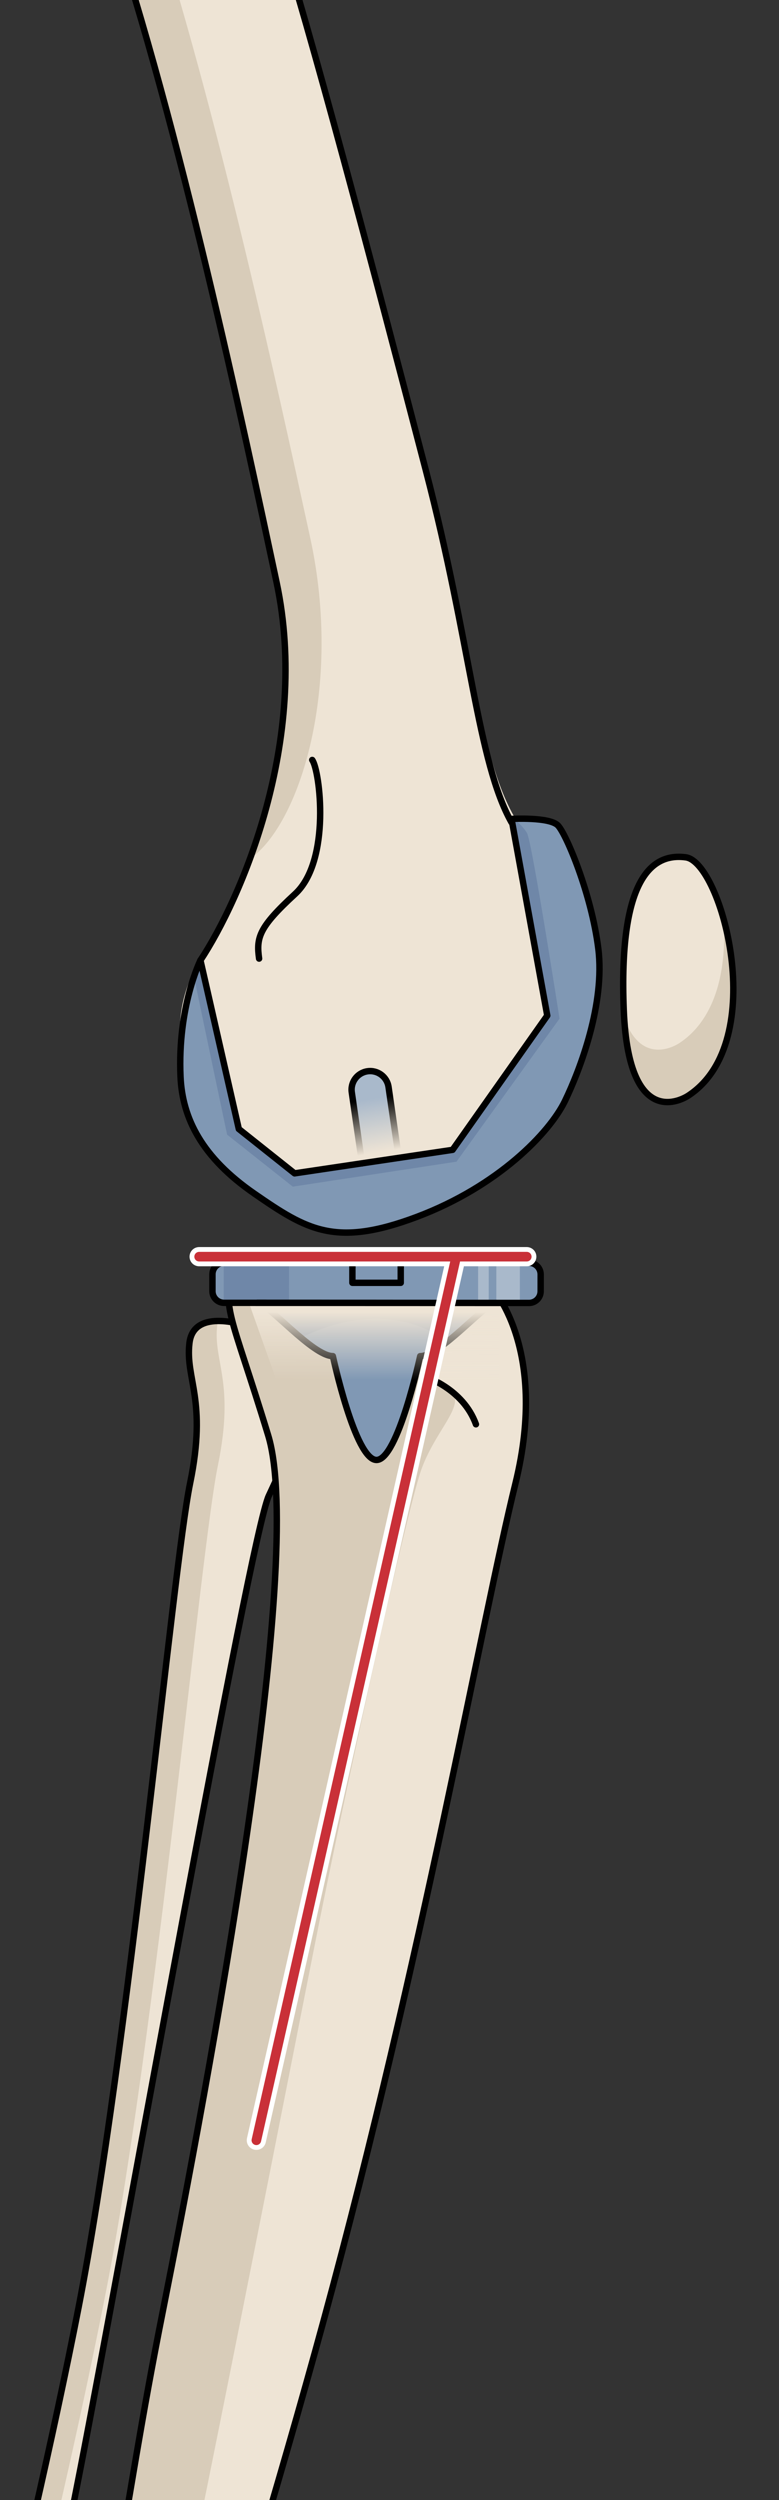 <?xml version="1.0" encoding="utf-8"?>
<!-- Generator: Adobe Illustrator 25.2.1, SVG Export Plug-In . SVG Version: 6.00 Build 0)  -->
<svg version="1.1" id="Camada_1" xmlns="http://www.w3.org/2000/svg" xmlns:xlink="http://www.w3.org/1999/xlink" x="0px" y="0px"
	 width="121.654px" height="390.324px" viewBox="0 0 121.654 390.324" enable-background="new 0 0 121.654 390.324"
	 xml:space="preserve">
<rect x="0" y="0" width="121.654" height="390.324" fill="#333333" stroke="none"/>
<g>
	<defs>
		<rect id="SVGID_1_" width="121.654" height="390.324"/>
	</defs>
	<clipPath id="SVGID_2_">
		<use xlink:href="#SVGID_1_"  overflow="visible"/>
	</clipPath>
	<g clip-path="url(#SVGID_2_)">
		<g>
			<g>
				<g>
					<path fill="#EEE4D5" d="M38.67,207.054c0,0,8.08-4.186,10.209,1.723c2.131,5.909-3.979,18.432-6.911,24.771
						c-2.935,6.34-23.043,119.158-29.395,151.795C6.225,417.98-8.581,487.379-6.016,513.127c2.563,25.747-26.356,23.181-24.316-5.21
						c-0.299-3.722,8.13-8.483,14.06-29.464c5.933-20.983,20.769-78.331,28.557-118.28c7.792-39.949,14.704-115.491,17.403-128.604
						c2.699-13.111-0.772-16.209-0.102-21.887C30.257,204.005,38.67,207.054,38.67,207.054z"/>
					<path fill="#D8CCB9" d="M-16.272,478.453c5.933-20.983,20.769-78.331,28.557-118.28
						c7.792-39.949,14.704-115.491,17.403-128.604c2.699-13.111-0.772-16.209-0.102-21.887c0.32-2.706,2.401-3.419,4.486-3.437
						c-0.055,0.213-0.116,0.419-0.147,0.661c-0.672,5.679,2.802,8.775,0.103,21.889c-2.703,13.11-9.613,88.652-17.405,128.604
						c-7.786,39.948-22.622,97.295-28.554,118.278c-5.934,20.98-11.723,27.065-11.424,30.786
						c-1.124,15.639,6.345,23.022,12.853,22.212c-7.488,6.335-21.26-0.856-19.831-20.758
						C-30.631,504.194-22.202,499.433-16.272,478.453z"/>
					<path fill="none" stroke="#000000" stroke-linecap="round" stroke-linejoin="round" stroke-miterlimit="10" d="M38.67,207.054
						c0,0,8.08-4.186,10.209,1.723c2.131,5.909-3.979,18.432-6.911,24.771c-2.935,6.34-23.043,119.158-29.395,151.795
						C6.225,417.98-8.581,487.379-6.016,513.127c2.563,25.747-26.356,23.181-24.316-5.21c-0.299-3.722,8.13-8.483,14.06-29.464
						c5.933-20.983,20.769-78.331,28.557-118.28c7.792-39.949,14.704-115.491,17.403-128.604
						c2.699-13.111-0.772-16.209-0.102-21.887C30.257,204.005,38.67,207.054,38.67,207.054z"/>
					<g>
						<path fill="#EEE4D5" d="M36.823,197.831c-2.465,6.101-0.885,6.766,5.06,26.274c5.948,19.508-9.341,100.965-16.425,136.586
							c-7.088,35.621-6.043,43.034-18.143,85.354c-12.097,42.319-22.779,47.882-25.037,55.096c-2.254,7.212-0.04,8.253,4.09,11.545
							c11.72,8.261,24.316,5.211,24.316,5.211l1.454-0.453c0,0,0.805-0.215,4.676-3.965c3.872-3.752,2.549-14.969,2.557-33.511
							c0.007-18.542,16.022-62.076,31.268-118.031c15.246-55.958,24.588-108.902,29.855-130.325
							c5.265-21.428-3.887-30.838-3.887-30.838L36.823,197.831z"/>
						<path fill="#D8CCB9" d="M12.163,517.437c0.011-0.005,0.03-0.013,0.054-0.025c0.003-0.002,0.006-0.004,0.01-0.005
							c0.029-0.015,0.066-0.034,0.113-0.063c0.002-0.002,0.007-0.004,0.009-0.005c0.043-0.026,0.096-0.059,0.155-0.098
							c0.012-0.008,0.025-0.016,0.037-0.025c0.136-0.09,0.314-0.217,0.543-0.393c0.023-0.018,0.048-0.037,0.071-0.055
							c0.094-0.073,0.198-0.156,0.308-0.246c0.036-0.029,0.071-0.056,0.109-0.088c0.14-0.115,0.29-0.241,0.457-0.385
							c0.007-0.005,0.014-0.012,0.02-0.018c-2.961-1.966-4.984-23.347,2.355-52.986c7.341-29.643,26.299-126.798,32.494-158.109
							c6.193-31.314,14.615-68.501,16.721-74.97c2.109-6.466,7.155-10.443,4.868-12.753c-2.288-2.312-6.696-2.609-6.696-2.609
							s1.229,3.523-11.501-4.688c-8.916-5.75-8.344-8.896-11.845-11.814l-3.622-0.268c-2.465,6.101-0.885,6.766,5.06,26.274
							c5.948,19.508-9.341,100.965-16.426,136.585c-0.211,1.064-0.415,2.099-0.612,3.112c-0.078,0.406-0.153,0.795-0.23,1.193
							c-0.115,0.595-0.231,1.191-0.34,1.77c-0.09,0.464-0.174,0.914-0.26,1.369c-0.093,0.494-0.187,0.99-0.277,1.474
							c-0.087,0.469-0.172,0.929-0.258,1.388c-0.082,0.447-0.165,0.893-0.244,1.329c-0.084,0.461-0.167,0.915-0.249,1.366
							c-0.077,0.425-0.153,0.846-0.228,1.263c-0.078,0.439-0.156,0.874-0.232,1.304c-0.074,0.414-0.146,0.824-0.218,1.229
							c-0.075,0.421-0.149,0.84-0.221,1.252c-0.068,0.391-0.135,0.776-0.202,1.162c-0.072,0.413-0.143,0.827-0.214,1.233
							c-0.068,0.394-0.135,0.784-0.201,1.172c-0.063,0.374-0.129,0.75-0.191,1.117c-0.085,0.505-0.171,1.003-0.254,1.5
							c-0.038,0.217-0.075,0.438-0.112,0.655c-0.479,2.825-0.931,5.517-1.387,8.168c-0.011,0.056-0.019,0.113-0.028,0.169
							c-0.091,0.521-0.18,1.04-0.271,1.559c-0.031,0.175-0.062,0.351-0.092,0.527c-0.083,0.476-0.167,0.951-0.252,1.426
							c-0.037,0.212-0.075,0.424-0.113,0.635c-0.08,0.451-0.162,0.903-0.243,1.356c-0.045,0.244-0.089,0.488-0.133,0.733
							c-0.078,0.431-0.159,0.864-0.239,1.298c-0.048,0.26-0.096,0.521-0.146,0.783c-0.08,0.431-0.162,0.862-0.245,1.297
							c-0.051,0.27-0.104,0.542-0.157,0.813c-0.082,0.429-0.165,0.858-0.25,1.289c-0.056,0.284-0.113,0.57-0.17,0.856
							c-0.087,0.431-0.172,0.862-0.261,1.299c-0.06,0.298-0.123,0.601-0.186,0.902c-0.088,0.431-0.176,0.86-0.268,1.297
							c-0.08,0.381-0.164,0.772-0.246,1.158c-0.135,0.627-0.271,1.263-0.412,1.908c-0.107,0.49-0.214,0.979-0.325,1.479
							c-0.071,0.317-0.145,0.642-0.218,0.963c-0.112,0.498-0.225,0.995-0.341,1.504c-0.072,0.307-0.145,0.622-0.218,0.934
							c-0.127,0.542-0.254,1.088-0.385,1.644c-0.072,0.301-0.146,0.608-0.218,0.913c-0.141,0.586-0.283,1.177-0.43,1.78
							c-0.07,0.289-0.143,0.583-0.216,0.876c-0.159,0.645-0.322,1.301-0.488,1.966c-0.067,0.266-0.134,0.535-0.202,0.805
							c-0.184,0.726-0.372,1.466-0.566,2.217c-0.059,0.225-0.116,0.449-0.174,0.677c-0.22,0.853-0.449,1.723-0.683,2.612
							c-0.036,0.134-0.071,0.266-0.106,0.401c-0.335,1.265-0.678,2.551-1.041,3.89c-0.494,4.241-0.974,7.382-1.437,9.166
							c-5.275,20.29-18.515,51.155-21.254,57.738c-1.553,3.726-4.039,2.733-5.908,1.167c-0.002,0.014-0.004,0.027-0.007,0.04
							c-0.163,0.873-0.227,1.627-0.203,2.293c0,0.024,0,0.051,0.002,0.076c0.008,0.188,0.028,0.366,0.051,0.542
							c0.007,0.051,0.012,0.105,0.02,0.156c0.027,0.165,0.06,0.321,0.098,0.475c0.014,0.052,0.028,0.104,0.041,0.156
							c0.043,0.15,0.091,0.297,0.145,0.437c0.017,0.043,0.036,0.086,0.055,0.129c0.06,0.145,0.125,0.289,0.199,0.425
							c0.009,0.017,0.019,0.033,0.028,0.051c0.345,0.627,0.821,1.179,1.405,1.728c0.033,0.03,0.064,0.061,0.097,0.093
							c0.129,0.117,0.262,0.236,0.398,0.353c0.044,0.036,0.086,0.074,0.13,0.111c0.14,0.118,0.284,0.238,0.434,0.36
							c0.039,0.031,0.077,0.062,0.116,0.093c0.535,0.432,1.122,0.884,1.758,1.39c11.72,8.261,24.316,5.211,24.316,5.211l1.454-0.453
							c0,0,0.007-0.002,0.017-0.006C12.158,517.438,12.16,517.437,12.163,517.437z"/>
						<path fill="none" stroke="#000000" stroke-linecap="round" stroke-linejoin="round" stroke-miterlimit="10" d="M66.31,214.9
							c0,0,5.992,1.86,8.015,7.47"/>
						<path fill="none" stroke="#000000" stroke-linecap="round" stroke-linejoin="round" stroke-miterlimit="10" d="
							M36.823,197.831c-2.465,6.101-0.885,6.766,5.06,26.274c5.948,19.508-9.341,100.965-16.425,136.586
							c-7.088,35.621-6.043,43.034-18.143,85.354c-12.097,42.319-22.779,47.882-25.037,55.096c-2.254,7.212-0.04,8.253,4.09,11.545
							c11.72,8.261,24.316,5.211,24.316,5.211l1.454-0.453c0,0,0.805-0.215,4.676-3.965c3.872-3.752,2.549-14.969,2.557-33.511
							c0.007-18.542,16.022-62.076,31.268-118.031c15.246-55.958,24.588-108.902,29.855-130.325
							c5.265-21.428-3.887-30.838-3.887-30.838L36.823,197.831z"/>
					</g>
				</g>
				<g>
					<g>
						<path fill="#8098B4" d="M84.432,201.605c-0.001,1.004-0.815,1.818-1.819,1.818l-47.617-0.018
							c-1.005,0-1.819-0.814-1.818-1.819l0.001-2.633c0-1.004,0.815-1.818,1.819-1.818l47.618,0.018
							c1.005,0,1.817,0.814,1.818,1.818L84.432,201.605z"/>
						<path fill="#6F87A8" d="M34.935,203.398c0.02,0.003,0.04,0.007,0.06,0.007l10.138,0.004l0.003-6.27l-10.139-0.003
							c-0.02,0-0.039,0.006-0.059,0.007L34.935,203.398z"/>
						<path fill="#A9B9CB" d="M77.511,197.15l-0.003,6.27l3.677,0.002l0.002-6.271L77.511,197.15z M74.663,203.42l1.659,0.001
							l0.004-6.271l-1.66,0L74.663,203.42z"/>
						
							<rect x="55.033" y="197.144" fill="none" stroke="#000000" stroke-linecap="round" stroke-linejoin="round" stroke-miterlimit="10" width="7.548" height="3.137"/>
						<g>
							<path fill="#8098B4" d="M58.803,203.413l-18.638-0.006c1.667,0,8.634,8.315,11.816,8.316c0,0,3.48,16.216,6.814,16.217
								c3.332,0.001,6.824-16.212,6.824-16.212c3.183,0.002,10.157-8.308,11.823-8.309L58.803,203.413z"/>
							<path fill="#6F87A8" d="M47.011,208.861c4.494-2.249,14.063-5.611,22.905,0.562c3.083-2.46,6.437-6.002,7.526-6.002
								l-18.639-0.007l-18.638-0.006C41.175,203.408,44.13,206.454,47.011,208.861z"/>
							<path fill="none" stroke="#000000" stroke-linecap="round" stroke-linejoin="round" stroke-miterlimit="10" d="
								M58.803,203.413l-18.638-0.006c1.667,0,8.634,8.315,11.816,8.316c0,0,3.48,16.216,6.814,16.217
								c3.332,0.001,6.824-16.212,6.824-16.212c3.183,0.002,10.157-8.308,11.823-8.309L58.803,203.413z"/>
						</g>
						
							<linearGradient id="SVGID_3_" gradientUnits="userSpaceOnUse" x1="1079.969" y1="520.798" x2="1079.969" y2="531.385" gradientTransform="matrix(0.973 3.000000e-04 -4.000000e-04 1 -992.31 -316.291)">
							<stop  offset="0" style="stop-color:#EEE4D5"/>
							<stop  offset="1" style="stop-color:#EEE4D5;stop-opacity:0"/>
						</linearGradient>
						<polygon fill="url(#SVGID_3_)" points="77.919,216.271 43.674,216.928 38.876,203.407 77.924,203.42 						"/>
						<path fill="none" stroke="#000000" stroke-linecap="round" stroke-linejoin="round" stroke-miterlimit="10" d="
							M84.432,201.605c-0.001,1.004-0.815,1.818-1.819,1.818l-47.617-0.018c-1.005,0-1.819-0.814-1.818-1.819l0.001-2.633
							c0-1.004,0.815-1.818,1.819-1.818l47.618,0.018c1.005,0,1.817,0.814,1.818,1.818L84.432,201.605z"/>
					</g>
				</g>
			</g>
		</g>
		<g>
			<g>
				<path fill="#EEE4D5" d="M83.753,131.86c-0.185-0.168-0.37-0.332-0.544-0.522c-8.07-7.967-8.499-26.422-16.69-57.842
					C58.157,41.369,48.526,4.845,42.92-12.567C37.315-29.992,0.823-126.029,0.823-126.029s0.168-3.405-2.82-8.603
					c-2.978-5.186-1.895-12.878-0.016-21.112c1.89-8.222-7.518-21.587-16.959-22.481c-9.442-0.892-22.056,6.084-25.002,14.339
					c-2.945,8.243,7.463,19.477,7.463,19.477c5.066,6.165,0.767,14.581,4.61,21.172c3.841,6.592,8.705,13.26,18.271,31.243
					C-4.064-74.01,5.905-46.374,17.011-13.109C28.129,20.145,37.924,66.199,43.199,90.906c5.263,24.696-5.62,49.57-11.897,59.021
					c0,0-5.943,8.003-1.662,18.666c4.282,10.673,22.109,21.854,39.41,14.346c17.302-7.508,19.267-20.674,19.369-30.202
					C88.522,143.22,85.22,134.316,83.753,131.86z"/>
				<g>
					<path fill="#D8CCB9" d="M-32.228-150.995c5.087,6.136,0.826,14.575,4.693,21.148c3.872,6.573,8.758,13.226,18.402,31.167
						C0.508-80.738,10.59-53.147,21.842-19.93C33.092,13.287,43.08,59.3,48.449,83.979c5.073,23.305-1.597,44.695-9.421,50.116
						c4.114-8.529,7.809-26.098,4.162-43.191C37.923,66.201,28.124,20.149,17.01-13.113C5.896-46.379-4.071-74.011-13.639-91.992
						c-9.567-17.981-14.429-24.653-18.268-31.244c-3.841-6.59,0.453-15.011-4.609-21.166c0,0-10.403-11.238-7.459-19.485
						c0.769-2.154,2.204-4.213,4.061-6.075C-42.267-161.756-32.228-150.995-32.228-150.995z"/>
				</g>
				<g>
					<path fill="none" stroke="#000000" stroke-linecap="round" stroke-linejoin="round" stroke-miterlimit="10" d="M40.463,149.663
						c-0.461-3.303-0.031-4.885,5.617-10.087c5.644-5.203,3.885-19.273,2.679-20.928"/>
					<path fill="none" stroke="#000000" stroke-linecap="round" stroke-linejoin="round" stroke-miterlimit="10" d="M31.302,149.927
						c6.269-9.459,17.155-34.323,11.888-59.022C37.923,66.201,28.124,20.149,17.01-13.113C5.896-46.379-4.071-74.011-13.639-91.992
						c-9.567-17.981-14.429-24.653-18.268-31.244c-3.841-6.59,0.453-15.011-4.609-21.166c0,0-10.403-11.238-7.459-19.485
						c2.943-8.249,15.551-15.223,24.998-14.333c9.447,0.894,18.844,14.257,16.963,22.482c-1.882,8.225-2.969,15.924,0.017,21.111
						c2.983,5.189,2.819,8.602,2.819,8.602s36.493,96.04,42.092,113.456c5.604,17.416,15.24,53.943,23.603,86.067
						c7.014,26.917,8.046,45.431,13.352,54.881"/>
				</g>
			</g>
			<path fill="#A9B9CB" d="M56.537,181.625l-1.602-11.087c-0.23-1.585,0.871-3.057,2.457-3.286c1.585-0.23,3.057,0.871,3.287,2.458
				l1.597,11.061"/>
			<path fill="#8098B4" d="M79.883,127.855l5.582,30.707L70.681,179.52l-24.676,3.672l-8.709-6.927l-5.994-26.338
				c0,0-3.599,7.215-3.11,18.184c0.291,6.517,3.363,12.606,11.546,18.256c8.181,5.652,12.643,8.407,25.361,3.618
				c12.716-4.79,20.733-13.144,23.128-18.093c2.393-4.948,6.28-15.219,5.209-23.779c-1.072-8.561-4.992-17.847-6.294-19.225
				C85.84,127.51,79.883,127.855,79.883,127.855z"/>
			<path fill="#6F87A8" d="M35.467,177.151l10.257,8.115l25.566-3.899l16.09-22.334c0,0-4.274-27.45-5.064-28.936
				c-0.372-0.699-1.218-1.55-2.01-2.259c-0.259,0.009-0.423,0.018-0.423,0.018l5.582,30.707L70.681,179.52l-24.676,3.672
				l-8.709-6.927l-5.994-26.338c0,0-0.45,0.913-1.007,2.554C32.148,161.422,35.467,177.151,35.467,177.151z"/>
			<path fill="none" stroke="#000000" stroke-linecap="round" stroke-linejoin="round" stroke-miterlimit="10" d="M56.537,181.625
				l-1.602-11.087c-0.23-1.585,0.871-3.057,2.457-3.286c1.585-0.23,3.057,0.871,3.287,2.458l1.597,11.061"/>
			
				<linearGradient id="SVGID_4_" gradientUnits="userSpaceOnUse" x1="97.932" y1="137.275" x2="96.422" y2="128.968" gradientTransform="matrix(1 0.011 -0.011 1 -33.065 40.859)">
				<stop  offset="0" style="stop-color:#EEE4D5"/>
				<stop  offset="1" style="stop-color:#EEE4D5;stop-opacity:0"/>
			</linearGradient>
			<polyline fill="url(#SVGID_4_)" points="85.466,158.562 70.681,179.52 46.005,183.192 37.296,176.265 			"/>
			<path fill="none" stroke="#000000" stroke-linecap="round" stroke-linejoin="round" stroke-miterlimit="10" d="M79.883,127.855
				l5.582,30.707L70.681,179.52l-24.676,3.672l-8.709-6.927l-5.994-26.338c0,0-3.599,7.215-3.11,18.184
				c0.291,6.517,3.363,12.606,11.546,18.256c8.181,5.652,12.643,8.407,25.361,3.618c12.716-4.79,20.733-13.144,23.128-18.093
				c2.393-4.948,6.28-15.219,5.209-23.779c-1.072-8.561-4.992-17.847-6.294-19.225C85.84,127.51,79.883,127.855,79.883,127.855z"/>
		</g>
		<g>
			<path fill="#EEE4D5" d="M107.551,171.015c0,0-9.357,6.604-10.142-13.374c-0.783-19.978,4.137-24.548,9.703-23.787
				C112.681,134.615,120.328,162.54,107.551,171.015z"/>
			<path fill="#D8CCB9" d="M106.119,162.837c5.863-3.889,7.419-11.867,6.856-19.444c2.566,9.127,2.658,22.262-5.424,27.621
				c0,0-8.935,6.293-10.072-12.071C100.333,166.914,106.119,162.837,106.119,162.837z"/>
			<path fill="none" stroke="#000000" stroke-linecap="round" stroke-linejoin="round" stroke-miterlimit="10" d="M107.551,171.015
				c0,0-9.357,6.604-10.142-13.374c-0.783-19.978,4.137-24.548,9.703-23.787C112.681,134.615,120.328,162.54,107.551,171.015z"/>
		</g>
		<g>
			<polyline fill="none" stroke="#FFFFFF" stroke-width="3" stroke-linecap="round" stroke-linejoin="round" points="
				31.099,196.199 82.264,196.199 71.247,196.201 40.036,334.153 			"/>
			<polyline fill="none" stroke="#C93038" stroke-width="1.5" stroke-linecap="round" stroke-linejoin="round" points="
				31.099,196.199 82.264,196.199 71.247,196.201 40.036,334.153 			"/>
		</g>
	</g>
</g>
</svg>
